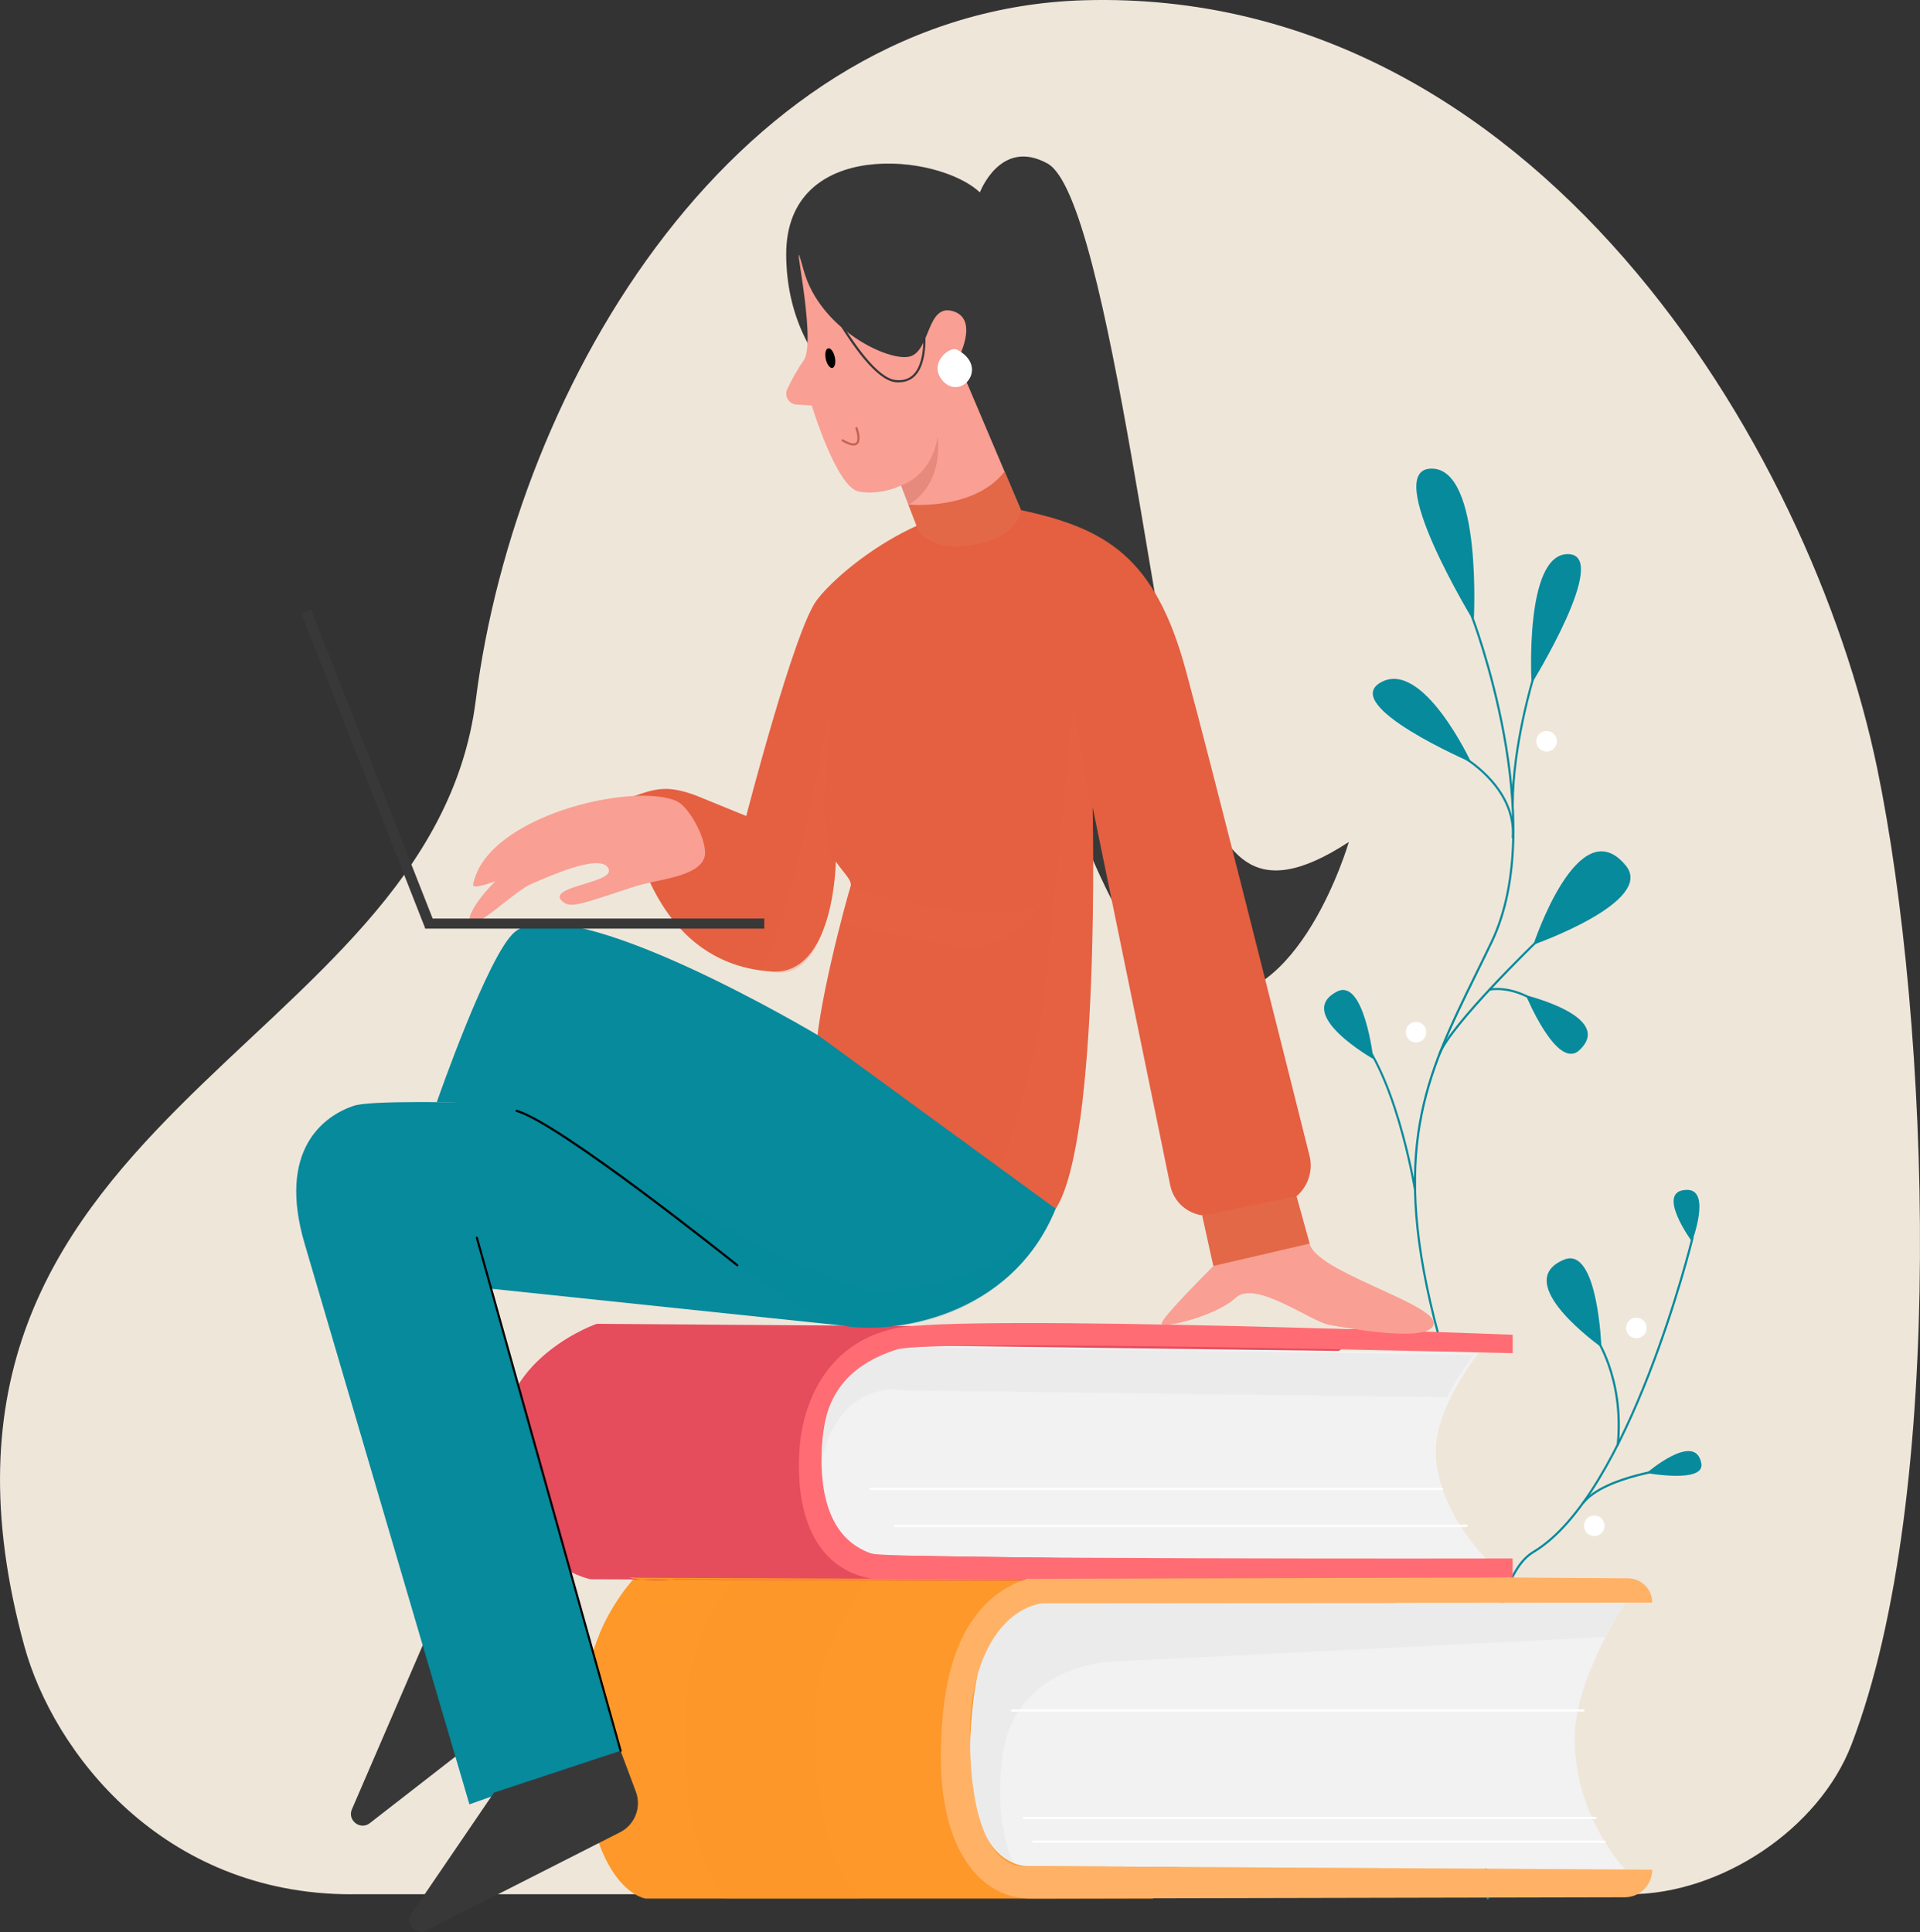 <svg xmlns="http://www.w3.org/2000/svg" viewBox="0 0 306.51 308.47"><rect x="0" y="0" width="306.51" height="308.47" fill="#333333" stroke="none"/><defs><style>.cls-1{mix-blend-mode:screen;opacity:.45;}.cls-1,.cls-2,.cls-3{fill:#fe982a;}.cls-4{fill:#f2f2f2;}.cls-5{fill:#f99f93;}.cls-6{fill:#e55f41;}.cls-7{fill:#e54c5c;}.cls-8{fill:#fff;}.cls-9{fill:#ffb266;}.cls-10{fill:#efe6da;}.cls-11{fill:#ff6c73;}.cls-12,.cls-13{fill:#ddd;}.cls-14,.cls-15{fill:#e26847;}.cls-16,.cls-17{fill:#068a9c;}.cls-18,.cls-19{fill:#383838;}.cls-20,.cls-15,.cls-17,.cls-13,.cls-3,.cls-19,.cls-21,.cls-22{mix-blend-mode:multiply;}.cls-20,.cls-21{fill:#c46255;}.cls-15{opacity:.23;}.cls-17{opacity:.26;}.cls-13,.cls-22{opacity:.32;}.cls-3,.cls-19{opacity:.25;}.cls-21{opacity:.35;}.cls-23{isolation:isolate;}</style></defs><g class="cls-23"><g id="Calque_1"><g><path class="cls-10" d="M56.1,302.44h204.06c14.52,0,30.24-10.38,35.43-23.94,15.26-39.91,12.47-115.16,4.11-155.71C289.03,71.06,244.83-1.99,173.12,.04c-55.25,1.56-90.75,61-97.17,111.77-7.16,56.58-95.26,66.32-72.07,150.99,4.62,16.88,22.01,39.65,52.22,39.65Z"></path><path class="cls-16" d="M229.64,213.31s.03,0,.04,0c.09-.02,.14-.12,.12-.21-7.88-29.26-2.07-41.08,5.96-57.45,.82-1.67,1.67-3.4,2.53-5.2,9.32-19.49-3.05-51.85-3.18-52.17-.03-.09-.13-.13-.22-.1-.09,.03-.13,.13-.1,.22,.13,.32,12.44,32.54,3.19,51.9-.86,1.8-1.71,3.52-2.53,5.19-8.06,16.43-13.89,28.31-5.98,57.69,.02,.08,.09,.13,.16,.13Z"></path><path class="cls-16" d="M237.51,303.3h.01c.09,0,.16-.09,.16-.18-.04-.49-3.58-48.77,7.19-55.17,15.4-9.15,25.4-49.87,25.5-50.28,.02-.09-.03-.18-.13-.21-.09-.02-.18,.03-.21,.13-.1,.41-10.06,40.99-25.34,50.07-10.95,6.5-7.51,53.49-7.36,55.49,0,.09,.08,.16,.17,.16Z"></path><g><path class="cls-2" d="M226.29,251.96l-122.86-2.14s-10.47,8.28-10.46,25.22c0,26.71,10.06,28.09,10.06,28.09h81.05l42.22-51.17Z"></path><path class="cls-4" d="M259.48,255.88s-8.1,12.16-8.1,21.63c0,12.77,8.1,20.99,8.1,20.99l-95.21-.55s-10.96,1-9.24-22.73c1.71-23.73,11.45-19.26,11.45-19.26l93-.07Z"></path><path class="cls-13" d="M155.03,275.16c1.71-23.73,11.45-19.26,11.45-19.26l93-.07s-1.5,2.25-3.21,5.57l-79.73,3.96s-14.89,.98-16.55,15.37c-.93,8.05,.3,13.29,1.72,16.65-3.12-1.33-7.86-6.01-6.69-22.21Z"></path><path class="cls-9" d="M259.91,252l-93.29-.65c-14.85,2.89-16.25,18.99-16.41,28.26-.27,15.94,6.46,23.52,14.31,23.52l94.85-.2c2.43,0,4.4-1.98,4.4-4.41h0l-99.49-.57c-4.65,.55-9.42-4.21-9.45-21.09-.02-11.58,4.8-19.85,11.66-20.9l97.28-.08h0c0-2.13-1.72-3.86-3.85-3.88Z"></path><path class="cls-1" d="M139.74,250.79s-9.42,11.18-9.65,22.25c-.49,24.05,7.2,30.08,7.2,30.08h-21.41s-7.71-6.04-6.24-31.72c.74-12.9,9.17-21.1,9.17-21.1l20.93,.48Z"></path><path class="cls-3" d="M153.64,252.4l-51.43-1.18s-5.05,5.04-6.67,10.07c0,0,7.7-8.44,58.1-8.89Z"></path></g><path class="cls-18" d="M156.43,30.72s3.28-8.77,10.8-4.61c9.99,5.53,18.05,87.08,23.56,98.83,4.91,10.47,8.51,19.96,24.54,9.49,0,0-7.89,27.22-23.59,24.61-19.49-3.25-35.3-83.17-35.3-83.17,0,0-13.6-44.61,0-45.15Z"></path><path class="cls-18" d="M84.03,257.01l6.07,9.93-31.06,24.15c-1.52,1.18-3.62-.44-2.86-2.21l11.91-27.59,15.94-4.28Z"></path><path class="cls-7" d="M218.44,212.25l-123.19-.88s-14.56,5.02-14.56,17.78c0,20.12,13.9,22.73,13.9,22.73l69.07,.28,54.78-39.9Z"></path><path class="cls-7" d="M94.94,211.65l13.17,.09c-1.91,.73-20.41,8.73-20.64,20.5-.46,23.37,20.23,19.9,20.23,19.9l55.72,.23-.08,.06-69.07-.28s-13.9-2.6-13.9-22.73c0-12.76,14.56-17.78,14.56-17.78Z"></path><path class="cls-4" d="M236.08,215.98s-6.86,8.42-6.86,15.71c0,9.84,8.91,18.12,8.91,18.12l-97.08-1.47s-11.53,.28-9.81-17.99c1.71-18.28,13.9-15.54,13.9-15.54l90.94,1.17Z"></path><g class="cls-22"><path class="cls-12" d="M144.41,221.99s-12.14-2.72-13.89,15.43c-.23-1.91-.26-4.14-.01-6.76,1.71-18.28,13.9-15.54,13.9-15.54l90.94,1.17s-2.38,2.92-4.33,6.81l-86.61-1.11Z"></path></g><path class="cls-18" d="M157.19,67.79s7.65-7.2,7.75-16.78c.13-12.43-3.8-15.81-8.51-20.28-6.54-6.22-31-8.83-30.92,9.96,.09,18.79,15.43,30.47,31.68,27.11Z"></path><path class="cls-19" d="M152.24,58.78s4.21-.38,6.14-9.76c1.72-8.34-2.16-13.82-6.87-18.3-2.35-2.24-6.84-4-11.61-4.47,6.37-.68,13.36,1.48,16.52,4.47,4.71,4.47,8.64,7.85,8.51,20.28-.1,9.58-7.75,16.78-7.75,16.78-2.72,.56-5.37,.7-7.9,.45,.99-.09,1.95-9.25,2.95-9.46Z"></path><path class="cls-5" d="M162.97,81.43l-8.18-19.3-1.96-4.58s3.6-6.54-.65-7.85c-4.25-1.31-3.6,6.22-6.87,7.2-3.27,.98-14.39-4.25-17.01-13.74-2.62-9.49,2.29,11.12,0,14.39-1.12,1.6-2,3.28-2.62,4.57-.52,1.1,.23,2.38,1.44,2.46l2.48,.17s3.93,13.09,7.52,13.74c3.6,.65,6.71-.98,6.71-.98l2.78,7.2s8.18,7.52,16.36-3.27Z"></path><path class="cls-6" d="M203.62,192.5c-3.2,.43-6.88,1.02-9.87,1.52-3.21,.54-6.28-1.57-6.93-4.76l-12.39-60.39s1.29,52.99-5.89,64.12c-3.6,5.58-37.95-11.45-38.28-23.88-.18-6.88,4.87-25.59,5.52-27.55,.33-.98-1.05-2.11-2.35-4.01,0,0-.21,18.18-10.2,17.57-21.15-1.29-23.14-27.64-23.14-27.64,4.18-1.35,5.85-2.41,11.11-.43l7.93,3.24s7.61-29.48,11.21-34.39c3.6-4.91,18.89-17.4,32.63-14.46,13.74,2.94,21.44,7.59,26.33,25.56,3.88,14.26,15.23,59.46,19.75,77.52,.94,3.75-1.6,7.47-5.44,7.99Z"></path><path class="cls-5" d="M108.01,127.9c-7.06-3.09-30.42,2.42-32.48,13.34-.36,1.9,15.69-5.83,15.69-5.83,0,0-4.96,1.05-9.18,3.08-3.07,1.48-7.98,7.56-6.98,8.81,.93,1.17,7.13-5.08,9.81-6.19,2.21-.92,11.51-5.26,12.33-2.24,.59,2.16-10.21,2.69-7.38,5.09,1.37,1.16,3.22,.26,11.6-2.44,3.53-1.14,9.99-1.47,11.03-4.59,.74-2.23-2.3-8.09-4.45-9.03Z"></path><path class="cls-11" d="M241.49,213.11s-87.23-3.38-98.48-1.04c-11.3,2.35-14.92,12.3-15.38,19.31-.82,12.7,4.08,19.72,12.1,20.77l101.75-.28v-3.04s-100,.19-102.45-.79c-2.45-.98-8.69-3.62-7.8-17.69,.49-7.78,4.33-12.43,11.94-14.89,5.47-1.76,98.32,.59,98.32,.59v-2.94Z"></path><path class="cls-5" d="M209.08,198.57l-15.38,3.58s-8.5,8.45-8.26,9.21,8.66-1.2,11.81-4.14c3.15-2.94,11.98,3.78,14.93,4.31,2.95,.53,16.22,3,16.7-.17,.48-3.16-18.87-8.31-19.8-12.8Z"></path><path class="cls-16" d="M109.48,177.29s-47.95-2.42-52.99-.74c-4.74,1.57-12.28,6.99-7.86,22.02,4.42,15.03,26.31,89.52,26.31,89.52l24.13-8.55-20.7-73.78,56.13,5.89-25.03-34.36Z"></path><path class="cls-16" d="M168.53,192.99l-37.87-27.65s-39.77-23.79-48.5-16.52c-4.22,3.51-12.43,27.15-12.43,27.15,0,0,10.09,.04,12.92,1.37,6.33,2.98,44.01,32.83,51.86,34.3,7.85,1.46,26.99-1.25,34.02-18.66Z"></path><path class="cls-17" d="M137.28,205.76c6.56,1.22,24.6-1.75,31.25-12.77-7.86,18.38-26.75,20.04-34.19,18.66-7.85-1.46-45.52-31.32-51.86-34.3-2.83-1.33,46.95,26.94,54.8,28.41Z"></path><path class="cls-18" d="M99.07,279.54l2.44,6.53c.93,2.49-.16,5.28-2.53,6.48l-30.91,15.7c-1.72,.87-3.47-1.12-2.38-2.71l13.16-19.31,20.23-6.7Z"></path><path d="M131.83,57.34c.19,.86,.66,1.49,1.06,1.4,.4-.09,.57-.86,.38-1.72-.19-.86-.66-1.49-1.06-1.4-.4,.09-.57,.86-.38,1.72Z"></path><path class="cls-20" d="M136.26,71.14c.25,0,.45-.07,.61-.2,.74-.63,.09-2.43,.01-2.64-.03-.09-.13-.13-.22-.1-.09,.03-.13,.13-.1,.22,.19,.49,.56,1.86,.09,2.26-.22,.19-.76,.25-2.05-.51-.08-.05-.18-.02-.23,.06-.05,.08-.02,.19,.06,.23,.77,.46,1.38,.68,1.83,.68Z"></path><path class="cls-14" d="M160.37,75.3l2.6,6.13s-.04,4.11-7.22,5.49c-7.18,1.38-9.14-2.22-9.14-2.22l-1.6-4.14s10.47,1.03,15.36-5.26Z"></path><path class="cls-15" d="M154,86.33c7.18-1.38,5.86-5.07,5.86-5.07l-.51-4.84c.37-.35,.71-.73,1.03-1.13l2.6,6.13s-.04,4.11-7.22,5.49c-3.41,.66-5.64,.19-7.04-.49,1.32,.28,3.05,.33,5.29-.1Z"></path><path class="cls-18" d="M143.5,61.04c1.04,0,1.9-.35,2.58-1.03,2.32-2.38,1.55-7.99,1.52-8.23-.01-.09-.1-.16-.19-.14-.09,.01-.16,.1-.14,.19,0,.06,.78,5.68-1.43,7.94-.72,.74-1.69,1.04-2.89,.9-5.73-.67-15.23-21.48-15.32-21.69-.04-.09-.14-.12-.23-.08-.09,.04-.12,.14-.08,.23,.39,.87,9.68,21.2,15.59,21.89,.2,.02,.4,.04,.6,.04Z"></path><path class="cls-8" d="M152.79,55.83c-1.2-.63-4.64,2.2-2.35,4.9,2.9,3.42,7.62-2.12,2.35-4.9Z"></path><path class="cls-21" d="M149.68,69.67s-.46,5.8-5.84,7.84l1.18,3.06s5.52-2.61,4.66-10.9Z"></path><path class="cls-15" d="M132.54,114.38c-2.2,22.87,.88,23.17,.88,23.17-1.51,19.57-8.76,18.38-11.53,17.19,0,0,2.23-4.81,4.38-13.17,3.62-14.08,6.55-30.15,6.27-27.19Z"></path><path class="cls-15" d="M171.31,112.25l3.15,18.66s-.36,40.1-2.19,48.83c-1.83,8.73-3.74,13.25-3.74,13.25l-9.02-6.58s5.42-12.99,7.47-30c.82-6.82,4.32-44.17,4.32-44.17Z"></path><polygon class="cls-14" points="206.98 190.99 209.08 198.57 193.7 202.15 191.92 194.1 206.98 190.99"></polygon><path class="cls-15" d="M206.98,190.99l2.09,7.58s-4.18-3.58-8.58-3.79c-4.4-.21-8.58-.68-8.58-.68l15.06-3.12Z"></path><path class="cls-15" d="M135.78,141.56s6.9,2.62,17.63,3.93c10.72,1.31,13.59-1.97,13.59-1.97,0,0-5.48,9.09-14.56,7.53-9.11-1.57-18.22-3.61-18.22-3.61l1.58-5.89Z"></path><path class="cls-16" d="M235.27,99.2s1.41-24.38-6.73-24.38c-8.14,0,6.73,24.38,6.73,24.38Z"></path><path class="cls-16" d="M234.85,121.72s-7.66-16.48-14.38-12.79c-6.71,3.69,14.38,12.79,14.38,12.79Z"></path><path class="cls-16" d="M244.79,150.84s7.19-21.88,14.76-12.63c4.73,5.77-14.76,12.63-14.76,12.63Z"></path><path class="cls-16" d="M255.65,215.1s-14.67-10.33-5.99-13.97c5.43-2.27,5.99,13.97,5.99,13.97Z"></path><path class="cls-16" d="M262.87,235.19s7.79-6.73,8.73-1.54c.59,3.24-8.73,1.54-8.73,1.54Z"></path><path class="cls-16" d="M270.11,198.24s-6.05-8.25-.77-8.26c3.89,0,.77,8.26,.77,8.26Z"></path><path class="cls-16" d="M243.6,158.91s14.22,3.45,8.53,8.77c-3.55,3.32-8.53-8.77-8.53-8.77Z"></path><path class="cls-16" d="M219.25,169.09s-12.73-7.2-5.81-10.77c4.32-2.23,5.81,10.77,5.81,10.77Z"></path><path class="cls-16" d="M244.5,109.17s-1.21-20.7,5.79-20.7c7,0-5.79,20.7-5.79,20.7Z"></path><path class="cls-8" d="M164.94,294.22h91.23c.09,0,.17-.08,.17-.17s-.08-.17-.17-.17h-91.23c-.09,0-.17,.08-.17,.17s.08,.17,.17,.17Z"></path><path class="cls-8" d="M163.46,290.43h91.23c.09,0,.17-.08,.17-.17s-.08-.17-.17-.17h-91.23c-.09,0-.17,.08-.17,.17s.08,.17,.17,.17Z"></path><path class="cls-8" d="M161.55,273.27h91.23c.09,0,.17-.08,.17-.17s-.08-.17-.17-.17h-91.23c-.09,0-.17,.08-.17,.17s.08,.17,.17,.17Z"></path><path class="cls-8" d="M142.9,243.79h91.23c.09,0,.17-.08,.17-.17s-.08-.17-.17-.17h-91.23c-.09,0-.17,.08-.17,.17s.08,.17,.17,.17Z"></path><path class="cls-8" d="M138.98,237.89h91.23c.09,0,.17-.08,.17-.17s-.08-.17-.17-.17h-91.23c-.09,0-.17,.08-.17,.17s.08,.17,.17,.17Z"></path><path class="cls-16" d="M241.49,128.56c.09,0,.17-.08,.17-.17,0-9.34,3.26-20.02,3.29-20.13,.03-.09-.02-.19-.11-.21-.09-.02-.19,.02-.21,.11-.03,.11-3.31,10.84-3.31,20.23,0,.09,.08,.17,.17,.17Z"></path><path class="cls-16" d="M241.49,133.89c.09,0,.16-.07,.17-.16,.6-7.76-7.35-12.59-7.43-12.64-.08-.05-.19-.02-.23,.06-.05,.08-.02,.19,.06,.23,.08,.05,7.85,4.77,7.27,12.32,0,.09,.06,.18,.16,.18h.01Z"></path><path class="cls-16" d="M229.81,168.43c.07,0,.13-.04,.16-.11,1.83-4.68,15.27-17.69,15.41-17.82,.07-.07,.07-.17,0-.24-.07-.07-.17-.07-.24,0-.56,.54-13.63,13.19-15.49,17.94-.03,.09,0,.19,.1,.22,.02,0,.04,.01,.06,.01Z"></path><path d="M117.7,202.18s.1-.02,.13-.06c.06-.07,.05-.18-.03-.24-1.16-.93-28.46-22.77-35.28-24.68-.09-.03-.18,.03-.21,.12-.03,.09,.03,.18,.12,.21,6.74,1.89,34.87,24.39,35.16,24.62,.03,.03,.07,.04,.11,.04Z"></path><path d="M99.07,279.71s.03,0,.05,0c.09-.03,.14-.12,.12-.21l-22.95-81.92c-.03-.09-.12-.14-.21-.12-.09,.03-.14,.12-.12,.21l22.95,81.92c.02,.08,.09,.12,.16,.12Z"></path><path class="cls-16" d="M244.73,159.81c.06,0,.11-.03,.14-.08,.05-.08,.03-.18-.05-.24-.14-.09-3.37-2.22-7.07-1.66-.09,.01-.16,.1-.14,.19,.01,.09,.1,.16,.19,.14,3.56-.54,6.79,1.58,6.83,1.6,.03,.02,.06,.03,.09,.03Z"></path><path class="cls-16" d="M225.86,189.99h.03c.09-.02,.16-.1,.14-.2-.03-.2-3.29-20.06-10.6-26.34-.07-.06-.18-.05-.24,.02-.06,.07-.05,.18,.02,.24,7.22,6.2,10.46,25.94,10.49,26.14,.01,.08,.09,.14,.17,.14Z"></path><path class="cls-8" d="M245.26,118.35c0,.91,.73,1.64,1.64,1.64s1.64-.73,1.64-1.64-.73-1.64-1.64-1.64-1.64,.73-1.64,1.64Z"></path><path class="cls-8" d="M224.42,164.8c0,.91,.74,1.64,1.64,1.64s1.64-.73,1.64-1.64-.73-1.64-1.64-1.64-1.64,.73-1.64,1.64Z"></path><path class="cls-8" d="M259.59,212.03c0,.91,.73,1.64,1.64,1.64s1.64-.73,1.64-1.64-.73-1.64-1.64-1.64-1.64,.73-1.64,1.64Z"></path><path class="cls-8" d="M252.87,243.62c0,.91,.73,1.64,1.64,1.64s1.64-.73,1.64-1.64-.74-1.64-1.64-1.64-1.64,.73-1.64,1.64Z"></path><path class="cls-16" d="M258.27,230.85c.09,0,.16-.07,.17-.15,1.07-10.93-3.75-17.59-3.8-17.66-.06-.08-.16-.09-.24-.04-.08,.06-.09,.16-.04,.24,.05,.07,4.79,6.63,3.73,17.42,0,.09,.06,.18,.15,.19h.02Z"></path><path class="cls-16" d="M252.78,240.07s.1-.02,.13-.06c3.51-4.23,14.55-5.45,14.66-5.46,.09,0,.16-.09,.15-.19,0-.09-.1-.16-.19-.15-.46,.05-11.29,1.25-14.88,5.59-.06,.07-.05,.18,.02,.24,.03,.03,.07,.04,.11,.04Z"></path><rect class="cls-18" x="67.89" y="146.67" width="54.11" height="1.61" transform="translate(189.9 294.94) rotate(180)"></rect><rect class="cls-18" x="31.72" y="121.95" width="54.11" height="1.68" transform="translate(-33.98 222.42) rotate(-111.47)"></rect></g></g></g></svg>